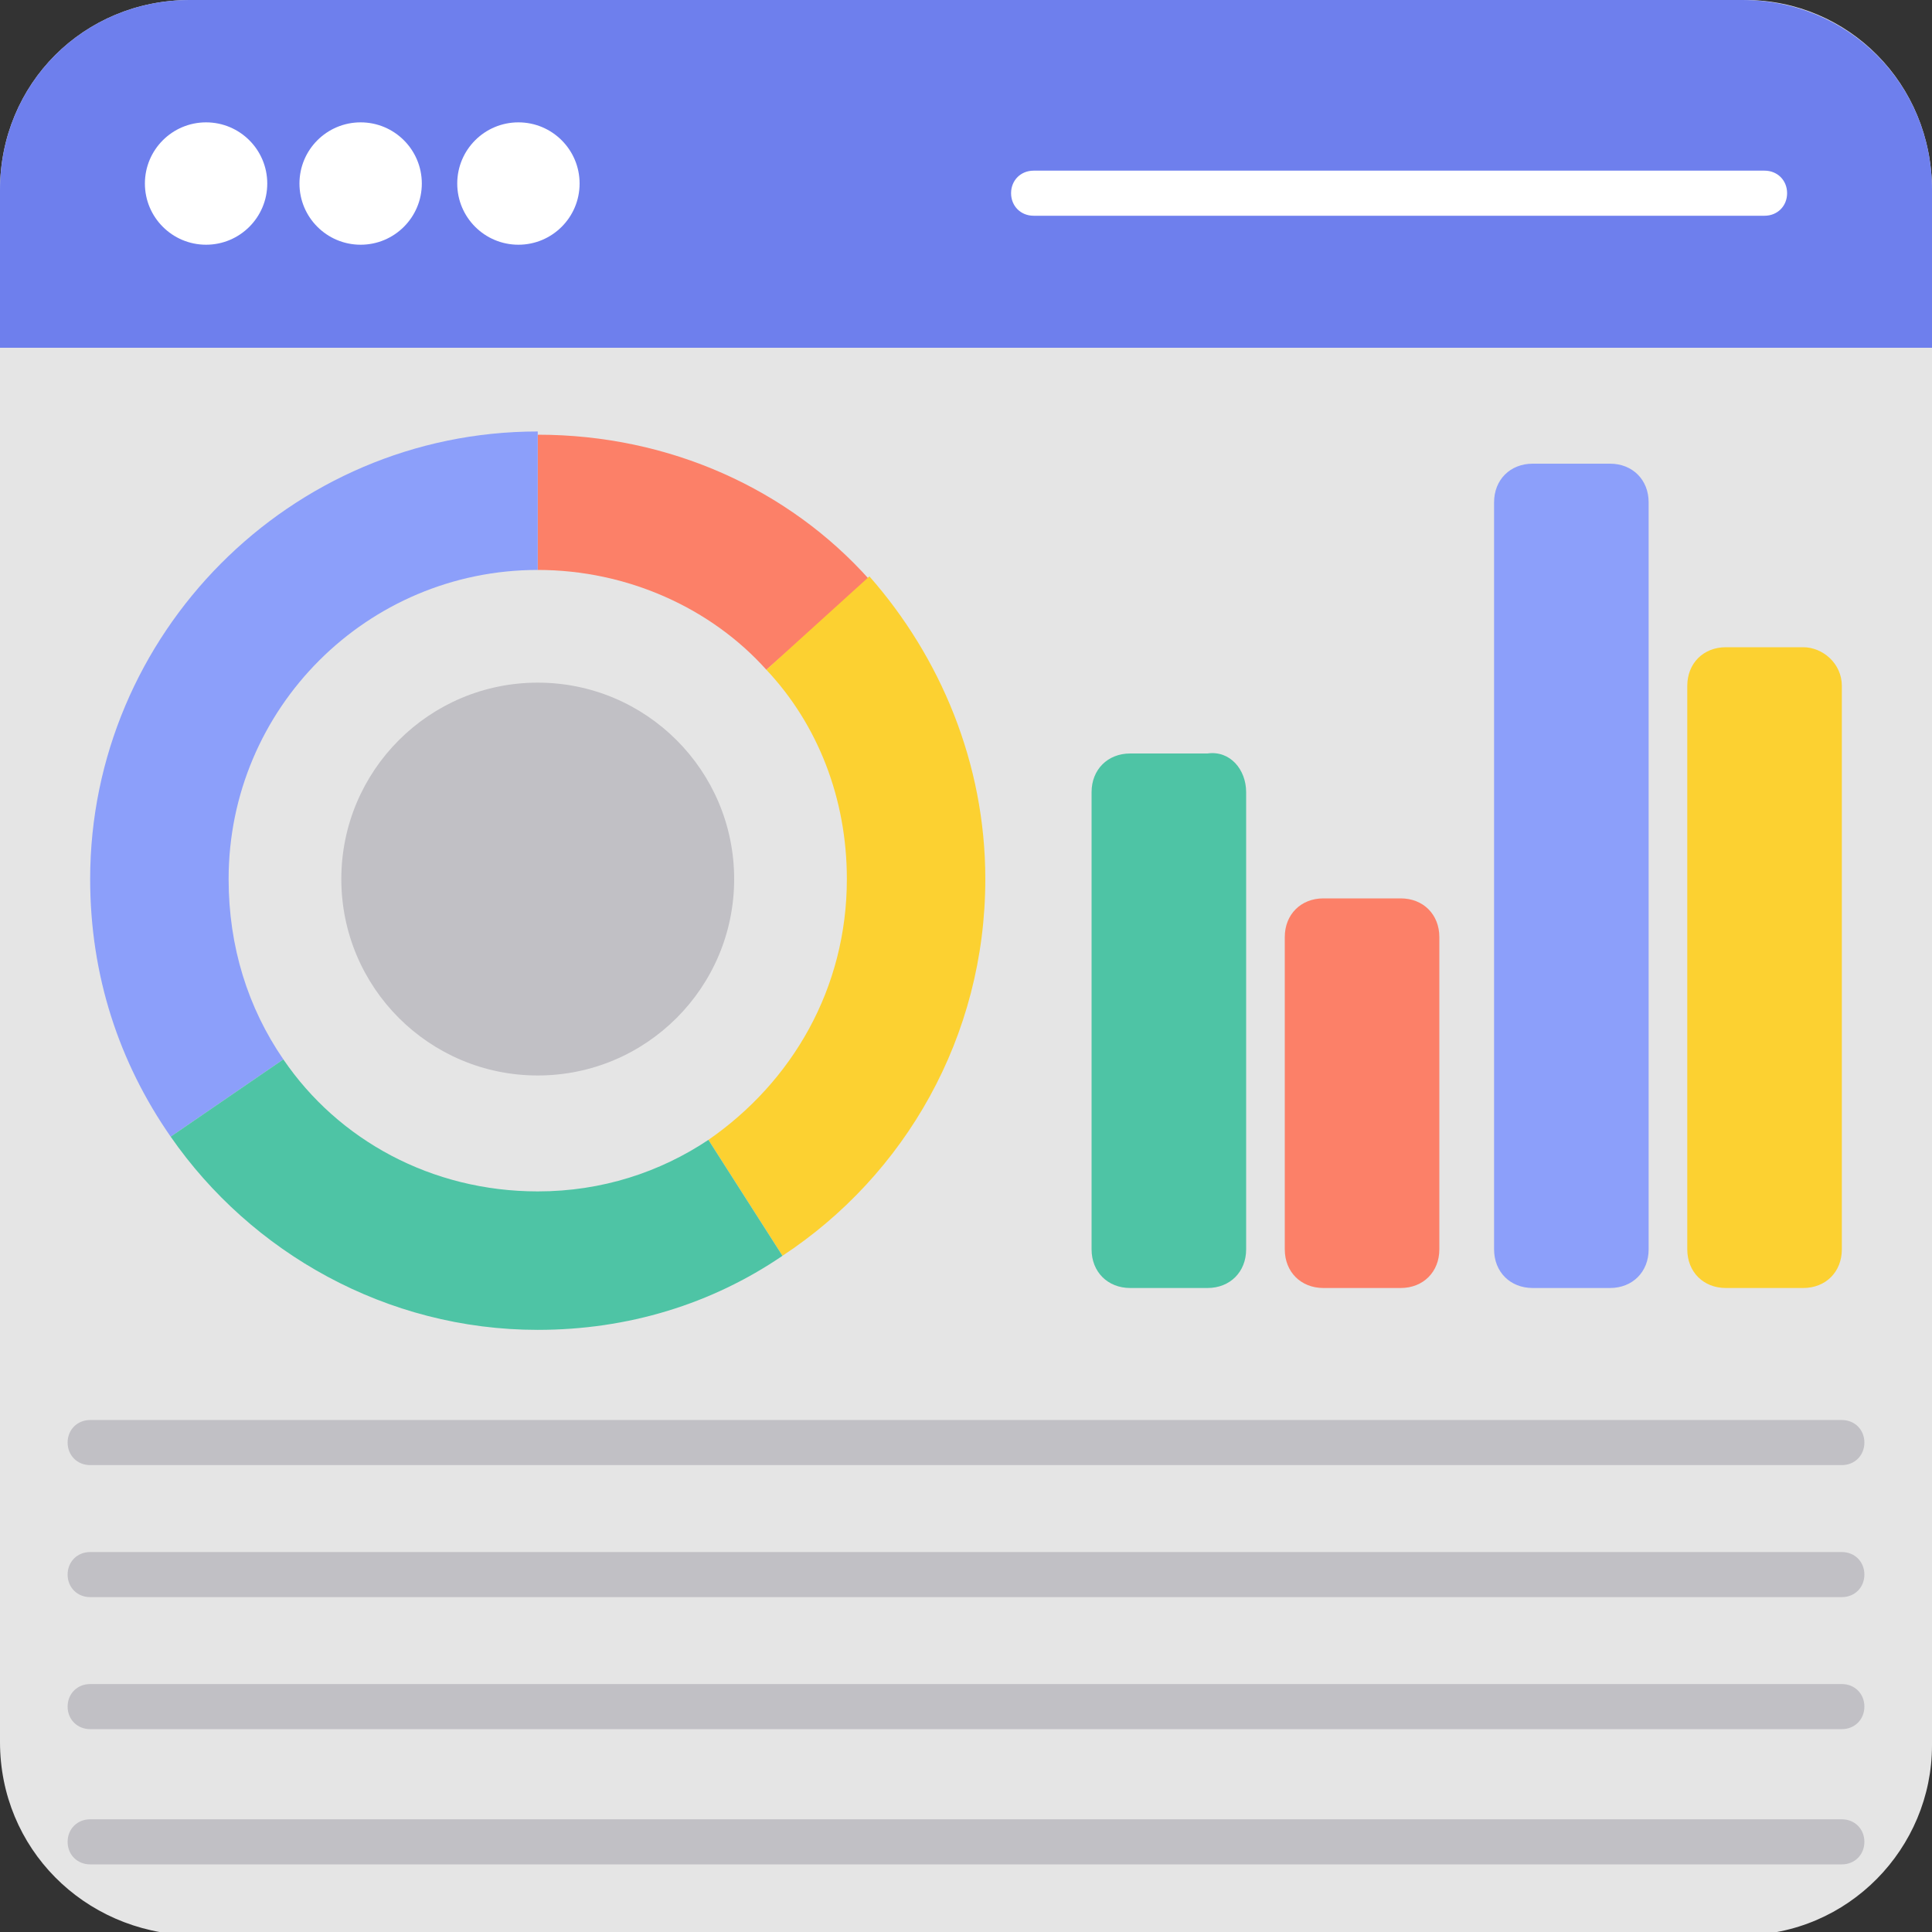 <svg xmlns="http://www.w3.org/2000/svg" xmlns:xlink="http://www.w3.org/1999/xlink" id="Layer_1" x="0px" y="0px" width="60px" height="60px" viewBox="0 0 60 60" style="enable-background:new 0 0 60 60;" xml:space="preserve"><rect x="0" y="0" width="60" height="60" fill="#333333" stroke="none"/><style type="text/css">	.st0{fill:#E5E5E5;}	.st1{fill:#C1C0C5;}	.st2{fill:#6E7FED;}	.st3{fill:#FFFFFF;}	.st4{fill:#FC8068;}	.st5{fill:#FCD131;}	.st6{fill:#8C9FFA;}	.st7{fill:#4EC4A5;}</style><g>	<path class="st0" d="M60,5.9v48.3c0,3.2-2.6,5.9-5.9,5.9H5.9C2.6,60,0,57.4,0,54.1V5.9C0,2.6,2.6,0,5.9,0h48.3  C57.4,0,60,2.6,60,5.9L60,5.9z"></path>	<g>		<path class="st1" d="M57.2,57.9H2.8c-0.4,0-0.7-0.3-0.7-0.7c0-0.4,0.3-0.7,0.7-0.7h54.4c0.4,0,0.7,0.3,0.7,0.7   C57.9,57.6,57.6,57.9,57.2,57.9z"></path>	</g>	<g>		<path class="st1" d="M57.2,53.7H2.8c-0.4,0-0.7-0.3-0.7-0.7c0-0.4,0.3-0.7,0.7-0.7h54.4c0.4,0,0.7,0.3,0.7,0.7   C57.9,53.4,57.6,53.7,57.2,53.7z"></path>	</g>	<g>		<path class="st1" d="M57.2,49.6H2.8c-0.4,0-0.7-0.3-0.7-0.7c0-0.4,0.3-0.7,0.7-0.7h54.4c0.4,0,0.7,0.3,0.7,0.7   C57.9,49.3,57.6,49.6,57.2,49.6z"></path>	</g>	<g>		<path class="st1" d="M57.2,45.5H2.8c-0.4,0-0.7-0.3-0.7-0.7s0.3-0.7,0.7-0.7h54.4c0.4,0,0.7,0.3,0.7,0.7S57.6,45.5,57.2,45.5z"></path>	</g>	<path class="st2" d="M60,10.8V5.9C60,2.6,57.4,0,54.1,0H5.9C2.6,0,0,2.6,0,5.9v4.9H60z"></path>	<g>		<g>			<circle class="st3" cx="6.4" cy="5.7" r="1.9"></circle>			<circle class="st3" cx="11.2" cy="5.7" r="1.9"></circle>			<circle class="st3" cx="16.1" cy="5.7" r="1.9"></circle>		</g>		<g>			<path class="st3" d="M54.8,6.7H32.1c-0.4,0-0.7-0.3-0.7-0.7s0.3-0.7,0.7-0.7h22.7c0.4,0,0.7,0.3,0.7,0.7S55.2,6.7,54.8,6.7z"></path>		</g>	</g>	<circle class="st1" cx="16.7" cy="27.3" r="6.1"></circle>	<g>		<path class="st4" d="M16.7,17.7c2.8,0,5.4,1.2,7.1,3.1L27,18c-2.5-2.8-6.2-4.5-10.3-4.5V17.7z"></path>		<path class="st5" d="M30.6,27.3c0-3.6-1.4-6.9-3.6-9.4l-3.2,2.9c1.6,1.7,2.5,4,2.5,6.5c0,3.4-1.7,6.3-4.3,8.1l2.3,3.6   C28.1,36.5,30.6,32.2,30.6,27.3z"></path>		<path class="st6" d="M7.1,27.3c0-5.3,4.3-9.6,9.6-9.6v-4.3C9,13.4,2.8,19.7,2.8,27.3c0,3,0.9,5.7,2.5,8l3.5-2.4   C7.7,31.3,7.1,29.4,7.1,27.3z"></path>		<path class="st7" d="M16.7,37c-3.3,0-6.2-1.6-7.9-4.1l-3.5,2.4c2.5,3.6,6.7,6,11.4,6c2.8,0,5.4-0.8,7.6-2.3L22,35.4   C20.5,36.4,18.7,37,16.7,37L16.7,37z"></path>	</g>	<path class="st7" d="M38.7,24.6v14.2c0,0.7-0.5,1.2-1.2,1.2h-2.4c-0.7,0-1.2-0.5-1.2-1.2V24.6c0-0.7,0.5-1.2,1.2-1.2h2.4  C38.2,23.3,38.7,23.9,38.7,24.6z"></path>	<path class="st5" d="M57.2,21.3v17.5c0,0.7-0.5,1.2-1.2,1.2h-2.4c-0.7,0-1.2-0.5-1.2-1.2V21.3c0-0.7,0.5-1.2,1.2-1.2H56  C56.6,20.1,57.2,20.6,57.2,21.3L57.2,21.3z"></path>	<path class="st4" d="M44.7,29.1v9.7c0,0.7-0.5,1.2-1.2,1.2h-2.4c-0.7,0-1.2-0.5-1.2-1.2v-9.7c0-0.7,0.5-1.2,1.2-1.2h2.4  C44.2,27.9,44.7,28.4,44.7,29.1z"></path>	<path class="st6" d="M51.2,15.6v23.2c0,0.7-0.5,1.2-1.2,1.2h-2.4c-0.7,0-1.2-0.5-1.2-1.2V15.6c0-0.7,0.5-1.2,1.2-1.2H50  C50.7,14.4,51.2,14.9,51.2,15.6L51.2,15.6z"></path></g></svg>